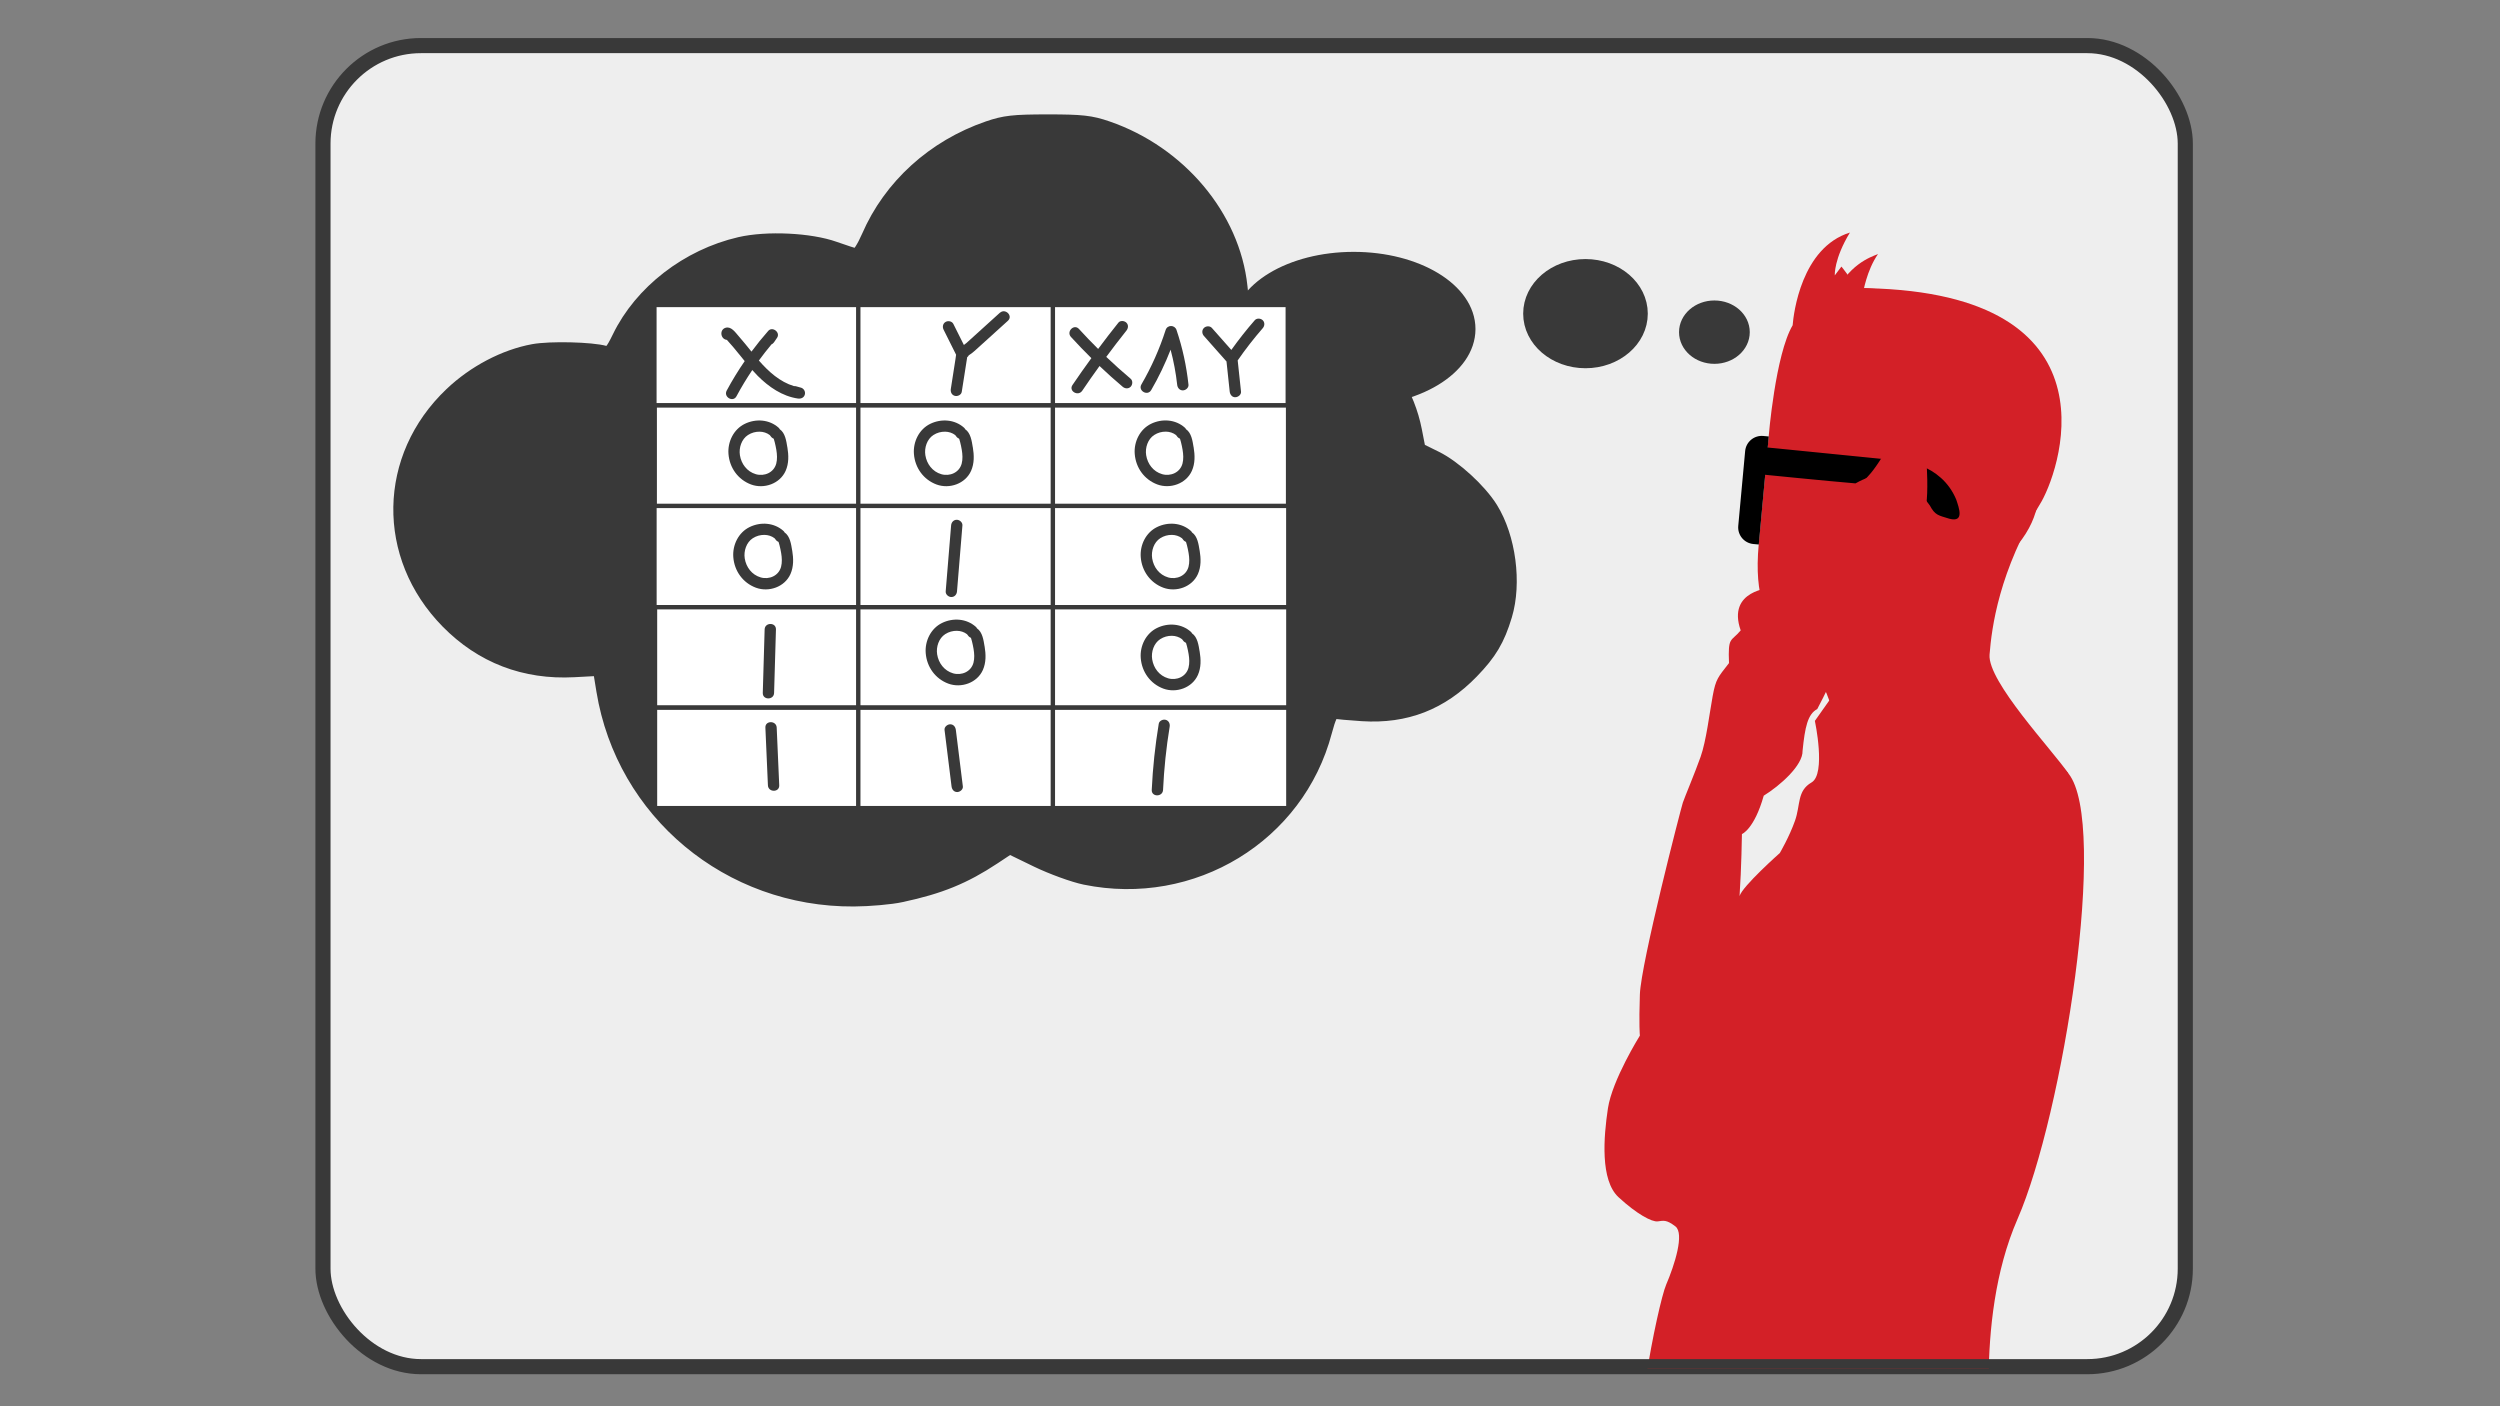 <?xml version="1.0" encoding="UTF-8"?>
<svg xmlns="http://www.w3.org/2000/svg" xmlns:xlink="http://www.w3.org/1999/xlink" viewBox="0 0 632 355.5">
  <rect x="0" y="0" width="632" height="355.5" fill="#808080" stroke="none"/>
  <defs>
    <style>
      .cls-1 {
        stroke-width: 3.52px;
      }

      .cls-1, .cls-2, .cls-3 {
        fill: #393939;
      }

      .cls-1, .cls-4, .cls-5, .cls-3, .cls-6, .cls-7, .cls-8 {
        stroke: #393939;
      }

      .cls-9 {
        fill: #d32027;
      }

      .cls-4 {
        fill: #eee;
        stroke-width: 2.73px;
      }

      .cls-10 {
        clip-path: url(#clippath);
      }

      .cls-5, .cls-11, .cls-6 {
        fill: none;
      }

      .cls-5, .cls-7 {
        stroke-width: 1.11px;
      }

      .cls-3 {
        stroke-width: 4.52px;
      }

      .cls-6 {
        stroke-width: 4.92px;
      }

      .cls-7, .cls-8 {
        fill: #fff;
      }

      .cls-8 {
        stroke-width: 1.14px;
      }
    </style>
    <clipPath id="clippath">
      <rect class="cls-11" x="81.1" y="10.98" width="471.89" height="335.06" rx="25.32" ry="25.32"/>
    </clipPath>
  </defs>
  <g id="Layer_3" data-name="Layer 3">
    <rect class="cls-4" x="81.1" y="10.98" width="471.89" height="335.06" rx="25.32" ry="25.32"/>
  </g>
  <g id="Layer_4" data-name="Layer 4">
    <g class="cls-10">
      <path class="cls-9" d="M445.52,148.67c-.21,.39-12.5,24.37,36.73,7.92,50.07-16.73-36.73-7.92-36.73-7.92"/>
      <path class="cls-9" d="M460.31,158.94s-4.74,7.81,1.39,16.22c3.13,8.72,6.99,13.69,1.63,20.14-5.36,6.44-6.6,7.01-6.6,7.01,0,0,24.73-13.94,36.96-12.59s20.95,2.31,29.22,5.84c-4.05-5.94-20.5-23.3-19.95-30.08,.54-6.78,2.33-21.09,13.17-38.76,5.34-9.6,19.54-53.87-47.21-53.9,6.29,12.55-8.6,86.12-8.6,86.12Z"/>
      <path class="cls-9" d="M444.6,137.67l2.52-27.32s1.69-20.72,6.06-28.12c.23-2.97,2.2-19.63,14.48-23.44-4.08,6.7-3.83,10.83-3.83,10.83l1.68-2.23s2.63,3.09,3.4,5.43c3.45-.04,40.86-.37,46.33,39.29-.88,11.46,7.92,24.11-29.95,43.28-7.96,3.08-10.87,3.36-12.37,3.96s-6.51,2.02-11.64,2.63c-3.3,.39-19.15,2.46-16.68-24.3"/>
      <path class="cls-9" d="M466.71,80.05l4.27-5.99s.89-5.71,3.78-9.83c-2.02,.78-7.63,2.74-11.17,10.71,1.01,4.03,3.12,5.12,3.12,5.12Z"/>
      <path d="M444.5,110.04h1.38v27.43h-1.38c-2.33,0-4.22-1.89-4.22-4.22v-18.99c0-2.33,1.89-4.22,4.22-4.22Z" transform="translate(13.25 -40.19) rotate(5.27)"/>
      <path d="M446.06,113.05l34.28,3.43s10.29,.46,14.19,9.8c.7,2.11,2.14,5.86-1.71,4.86-2.8-.87-3.61-.85-4.95-3.34-1.55-2.21-4.18-5.3-4.18-5.3,0,0-5.02-5.72-14.62-.3-6.94-.57-24.21-2.31-24.21-2.31l1.2-6.83Z"/>
      <path class="cls-9" d="M470.68,121.77s3.12-1.39,9.12-13.56c6-12.17,6.67,1.17,6.67,1.17,0,0,1.69,16.1,.02,20.11-1.67,4.01-12.93,1.39-12.93,1.39,0,0-6.44-5.25-2.89-9.11"/>
      <path class="cls-9" d="M447.77,148.6s-11.31,.54-7.72,10.77c-2.51,2.98-3.23,1.44-2.96,8.26-2.78,3.59-3.32,3.95-4.13,8.35-.81,4.4-1.62,11.31-3.05,15.35s-4.04,10.24-4.49,11.58c-.45,1.35-10.59,40.58-10.86,48.48-.27,7.9,0,10.41,0,10.41,0,0-7,11.22-8.08,18.41-1.08,7.18-1.98,18.14,2.69,22.45,4.67,4.31,8.44,6.28,9.88,6.11s2.15-.54,4.49,1.26c2.33,1.8-.18,9.7-2.33,14.72-2.15,5.03-9.7,42.74-5.57,47.22,4.13,4.49,7.36,5.57,7.36,5.57,0,0-2.87,43.45,1.26,65.36s16.34,72.54,17.06,77.93c.72,5.39,48.51,0,48.51,0,0,0-5.54-44.17,0-75.95,5.54-31.78,15.77-45.25,10.93-67.34,2.15-3.77,2.21-1.86,2.81-5.57,.6-3.71-5.03-37.47,6.46-63.8,11.49-26.34,23.08-99.81,12.89-112.61-10.2-12.8-42.45-8.66-42.45-8.66l-17.36-10.77-4.31,6.11s2.87,13.41-.84,15.56-2.75,5.63-4.19,9.7-3.83,8.14-3.83,8.14c0,0-9.46,8.38-10.18,10.89,.48-7.06,.6-15.68,.6-15.68,0,0,3.11-1.2,5.51-9.7,4.07-2.51,9.94-7.66,9.82-11.37,.6-5.99,1.3-9.26,3.71-10.53,1.68-3.11,4.55-9.22,4.55-9.22l-2.51-21.43h-13.65Z"/>
      <path class="cls-9" d="M474.94,362.18l17.89,8.32s92.23,19.26,75.95-35.2,18.33-47.71,18.33-47.71c0,0,1.24-5.28-3.3-6.97-4.53-1.69,26.92,2.79,38.12,10.12-11.13,7.72-31.32,18.17-31.32,18.17,0,0,2.68-8.87-.62-10.98-3.3-2.11-22.45-3.8-6.59,27.23,15.86,31.03,.81,82.17-93.11,76.23-93.92-5.94-15.36-39.22-15.36-39.22Z"/>
      <ellipse class="cls-1" cx="433.4" cy="83.97" rx="7.18" ry="6.25"/>
      <ellipse class="cls-1" cx="400.81" cy="79.29" rx="13.99" ry="12.04"/>
      <rect class="cls-6" x="81.1" y="10.98" width="471.89" height="335.06" rx="25.32" ry="25.32"/>
    </g>
    <ellipse class="cls-3" cx="342.21" cy="83.18" rx="28.53" ry="17.25"/>
  </g>
  <g id="Layer_2" data-name="Layer 2">
    <path class="cls-1" d="M227.84,226.33c-2.65,.57-8.04,1.05-11.98,1.07-31.59,.2-58.3-22.06-63.34-52.79l-.9-5.52-6.51,.35c-12.5,.67-23.34-3.5-31.97-12.29-16.29-16.6-15.88-41.54,.95-57.52,5.84-5.55,13.47-9.55,20.74-10.89,4.24-.78,14.73-.53,18.09,.43,1.25,.36,1.86-.31,3.6-3.89,5.55-11.46,17.31-20.56,30.52-23.61,6.84-1.58,17.76-1.06,23.92,1.14,2.49,.89,4.96,1.68,5.49,1.77,.54,.09,1.89-1.99,3.08-4.73,5.53-12.79,16.49-22.74,30.25-27.48,4.16-1.43,6.43-1.69,15.08-1.69s10.91,.25,15.08,1.69c18.22,6.27,31.78,22.42,33.66,40.08l.48,4.51h4.38c18.88,0,35.68,13.65,39.25,31.88l.94,4.82,4.34,2.14c4.68,2.31,11.1,8.19,13.95,12.79,4.51,7.27,6.03,18.8,3.56,27.01-1.84,6.1-3.84,9.47-8.44,14.21-7.73,7.97-16.68,11.45-27.66,10.75-3.32-.21-6.48-.5-7.03-.65-.68-.18-1.45,1.43-2.39,5.02-6.93,26.35-33.53,42.55-60.68,36.98-2.9-.6-8.38-2.59-12.18-4.43l-6.9-3.35-4.03,2.67c-7.43,4.92-13.63,7.45-23.34,9.52h0Z"/>
    <g>
      <rect class="cls-8" x="165.43" y="77.09" width="160.27" height="102.03"/>
      <rect class="cls-7" x="165.43" y="77.09" width="160.12" height="25.4"/>
      <rect class="cls-7" x="165.51" y="102.49" width="160.12" height="25.4"/>
      <rect class="cls-7" x="165.58" y="153.5" width="160.12" height="25.4"/>
      <rect class="cls-7" x="165.58" y="178.9" width="160.12" height="25.4"/>
      <line class="cls-5" x1="216.97" y1="77.09" x2="216.97" y2="204.3"/>
      <line class="cls-5" x1="266.16" y1="77.09" x2="266.16" y2="204.3"/>
      <g>
        <path class="cls-2" d="M202.44,97.99c-.39-.11-.78-.22-1.17-.33-.2-.06-.38-.07-.55-.05-3.57-1.07-6.43-3.67-8.88-6.47,1.02-1.39,2.08-2.75,3.19-4.08,.24-.1,.46-.27,.64-.53l.78-1.15c.9-1.34-1.17-2.95-2.24-1.73-1.49,1.69-2.9,3.44-4.24,5.24-1.08-1.33-2.14-2.67-3.28-3.96-.79-.89-1.82-2.46-3.22-2.08-1.67,.46-1.35,2.91,.3,3.08,.17,.19,.34,.4,.47,.54,.38,.42,.74,.84,1.11,1.26,.67,.79,1.32,1.59,1.97,2.4,.31,.39,.62,.77,.94,1.16-1.65,2.4-3.17,4.88-4.55,7.45-.87,1.62,1.6,3.07,2.47,1.44,1.22-2.28,2.56-4.49,4-6.63,.45,.51,.91,1.01,1.39,1.49,2.76,2.76,6.19,5.14,10.13,5.71,.76,.11,1.54-.19,1.76-1,.21-.75-.25-1.55-1-1.76Z"/>
        <path class="cls-2" d="M252.78,79.05c-1.76,1.6-3.53,3.19-5.29,4.79-.88,.8-1.76,1.6-2.65,2.4-.38,.34-.75,.69-1.17,.97-.89-1.77-1.77-3.55-2.66-5.32-.34-.69-1.32-.88-1.96-.51-.7,.41-.86,1.26-.51,1.96,1.05,2.11,2.11,4.22,3.16,6.33-.07,.4-.11,.8-.16,1.14-.39,2.5-.78,5-1.17,7.5-.12,.76,.19,1.54,1,1.76,.68,.19,1.64-.23,1.76-1,.25-1.61,.5-3.23,.76-4.84,.12-.79,.25-1.58,.37-2.37,.06-.38,.12-.76,.18-1.14,.02-.14,.04-.27,.06-.41,.17-.13,.31-.29,.41-.49,.5-.3,.96-.67,1.41-1.06,.94-.82,1.85-1.68,2.78-2.51,1.9-1.72,3.8-3.44,5.7-5.16,1.37-1.24-.66-3.25-2.02-2.02Z"/>
        <path class="cls-2" d="M285.84,95.76c-2.12-1.78-4.17-3.63-6.18-5.54,1.66-2.24,3.35-4.45,5.09-6.63,.48-.6,.59-1.43,0-2.02-.5-.5-1.54-.61-2.02,0-1.75,2.18-3.45,4.4-5.12,6.64-1.66-1.65-3.28-3.32-4.85-5.05-1.24-1.37-3.26,.66-2.02,2.02,1.67,1.84,3.4,3.62,5.16,5.36-1.63,2.24-3.23,4.5-4.78,6.8-1.03,1.53,1.44,2.96,2.47,1.44,1.42-2.11,2.88-4.19,4.37-6.25,1.9,1.8,3.85,3.55,5.85,5.24,.59,.5,1.44,.58,2.02,0,.51-.51,.59-1.52,0-2.02Z"/>
        <path class="cls-2" d="M297.43,83.43c-.45-1.34-2.32-1.37-2.76,0-1.54,4.8-3.59,9.39-6.12,13.75-.93,1.59,1.54,3.03,2.47,1.44,1.9-3.27,3.54-6.7,4.91-10.22,.77,2.91,1.33,5.87,1.66,8.86,.08,.77,.6,1.43,1.43,1.43,.71,0,1.51-.66,1.43-1.43-.51-4.71-1.5-9.33-3.02-13.82Z"/>
        <path class="cls-2" d="M319.22,80.96c-.52-.52-1.51-.58-2.02,0-2.1,2.4-4.07,4.91-5.92,7.5-1.64-1.85-3.27-3.7-4.91-5.55-.51-.58-1.5-.52-2.02,0-.57,.57-.51,1.44,0,2.02,1.9,2.15,3.81,4.3,5.71,6.45,.27,2.54,.54,5.07,.81,7.61,.08,.74,.6,1.47,1.43,1.43,.71-.03,1.51-.63,1.43-1.43-.28-2.63-.56-5.25-.84-7.88,1.96-2.83,4.07-5.54,6.33-8.14,.51-.58,.57-1.45,0-2.02Z"/>
        <path class="cls-2" d="M245.92,113.07c-.26-1.57-.53-3.62-1.92-4.56-.07-.14-.15-.27-.28-.38-2.36-2.11-5.77-2.34-8.56-.98-2.83,1.38-4.36,4.55-4.12,7.62,.27,3.48,2.41,6.48,5.71,7.71,3.27,1.21,7.29-.18,8.74-3.45,.84-1.9,.77-3.95,.44-5.96Zm-2.81,4.15c-.62,2.26-3,3.27-5.14,2.66-2.25-.65-3.69-2.6-4.04-4.8-.3-1.88,.42-4.07,2.04-5.11,.93-.59,1.9-.85,2.96-.84,.91,.01,1.83,.3,2.54,.85,.06,.1,.13,.19,.22,.27,.17,.28,.43,.5,.75,.63,.03,.06,.08,.14,.05,.06,.08,.28,.18,.55,.24,.84,.16,.64,.3,1.29,.41,1.95,.19,1.14,.27,2.37-.03,3.49Z"/>
        <path class="cls-2" d="M199.04,113.07c-.26-1.57-.53-3.62-1.92-4.56-.07-.14-.15-.27-.28-.38-2.36-2.11-5.77-2.34-8.56-.98-2.83,1.38-4.36,4.55-4.12,7.62,.27,3.48,2.41,6.48,5.71,7.71,3.27,1.21,7.29-.18,8.74-3.45,.84-1.9,.77-3.95,.44-5.96Zm-2.81,4.15c-.62,2.26-3,3.27-5.14,2.66-2.25-.65-3.69-2.6-4.04-4.8-.3-1.88,.42-4.07,2.04-5.11,.93-.59,1.9-.85,2.96-.84,.91,.01,1.83,.3,2.54,.85,.06,.1,.13,.19,.22,.27,.17,.28,.43,.5,.75,.63,.03,.06,.08,.14,.05,.06,.08,.28,.18,.55,.24,.84,.16,.64,.3,1.29,.41,1.95,.19,1.14,.27,2.37-.03,3.49Z"/>
        <path class="cls-2" d="M301.74,113.06c-.26-1.57-.53-3.62-1.92-4.56-.07-.14-.15-.27-.28-.38-2.36-2.11-5.77-2.34-8.56-.98-2.83,1.38-4.36,4.55-4.12,7.62,.27,3.48,2.41,6.48,5.71,7.71,3.27,1.21,7.29-.18,8.74-3.45,.84-1.9,.77-3.95,.44-5.96Zm-2.81,4.15c-.62,2.26-3,3.27-5.14,2.66-2.25-.65-3.69-2.6-4.04-4.8-.3-1.88,.42-4.07,2.04-5.11,.93-.59,1.9-.85,2.96-.84,.91,.01,1.83,.3,2.54,.85,.06,.1,.13,.19,.22,.27,.17,.28,.43,.5,.75,.63,.03,.06,.08,.14,.05,.06,.08,.28,.18,.55,.24,.84,.16,.64,.3,1.29,.41,1.95,.19,1.14,.27,2.37-.03,3.49Z"/>
        <path class="cls-2" d="M200.26,139.16c-.26-1.57-.53-3.62-1.92-4.56-.07-.14-.15-.27-.28-.38-2.36-2.11-5.77-2.34-8.56-.98-2.83,1.38-4.36,4.55-4.12,7.62,.27,3.48,2.41,6.48,5.71,7.71,3.27,1.21,7.29-.18,8.74-3.45,.84-1.9,.77-3.95,.44-5.96Zm-2.81,4.15c-.62,2.26-3,3.27-5.14,2.66-2.25-.65-3.69-2.6-4.04-4.8-.3-1.88,.42-4.07,2.04-5.11,.93-.59,1.9-.85,2.96-.84,.91,.01,1.83,.3,2.54,.85,.06,.1,.13,.19,.22,.27,.17,.28,.43,.5,.75,.63,.03,.06,.08,.14,.05,.06,.08,.28,.18,.55,.24,.84,.16,.64,.3,1.29,.41,1.95,.19,1.14,.27,2.37-.03,3.49Z"/>
        <path class="cls-2" d="M248.9,163.41c-.26-1.57-.53-3.62-1.92-4.56-.07-.14-.15-.27-.28-.38-2.36-2.11-5.77-2.34-8.56-.98-2.83,1.38-4.36,4.55-4.12,7.62,.27,3.48,2.41,6.48,5.71,7.71,3.27,1.21,7.29-.18,8.74-3.45,.84-1.9,.77-3.95,.44-5.96Zm-2.81,4.15c-.62,2.26-3,3.27-5.14,2.66-2.25-.65-3.69-2.6-4.04-4.8-.3-1.88,.42-4.07,2.04-5.11,.93-.59,1.9-.85,2.96-.84,.91,.01,1.83,.3,2.54,.85,.06,.1,.13,.19,.22,.27,.17,.28,.43,.5,.75,.63,.03,.06,.08,.14,.05,.06,.08,.28,.18,.55,.24,.84,.16,.64,.3,1.29,.41,1.95,.19,1.14,.27,2.37-.03,3.49Z"/>
        <path class="cls-2" d="M303.26,139.16c-.26-1.57-.53-3.62-1.92-4.56-.07-.14-.15-.27-.28-.38-2.36-2.11-5.77-2.34-8.56-.98-2.83,1.38-4.36,4.55-4.12,7.62,.27,3.48,2.41,6.48,5.71,7.71,3.27,1.21,7.29-.18,8.74-3.45,.84-1.9,.77-3.95,.44-5.96Zm-2.81,4.15c-.62,2.26-3,3.27-5.14,2.66-2.25-.65-3.69-2.6-4.04-4.8-.3-1.88,.42-4.07,2.04-5.11,.93-.59,1.9-.85,2.96-.84,.91,.01,1.83,.3,2.54,.85,.06,.1,.13,.19,.22,.27,.17,.28,.43,.5,.75,.63,.03,.06,.08,.14,.05,.06,.08,.28,.18,.55,.24,.84,.16,.64,.3,1.29,.41,1.95,.19,1.14,.27,2.37-.03,3.49Z"/>
        <path class="cls-2" d="M303.26,164.67c-.26-1.57-.53-3.62-1.92-4.56-.07-.14-.15-.27-.28-.38-2.36-2.11-5.77-2.34-8.56-.98-2.83,1.38-4.36,4.55-4.12,7.62,.27,3.48,2.41,6.48,5.71,7.71,3.27,1.21,7.29-.18,8.74-3.45,.84-1.9,.77-3.95,.44-5.96Zm-2.81,4.15c-.62,2.26-3,3.27-5.14,2.66-2.25-.65-3.69-2.6-4.04-4.8-.3-1.88,.42-4.07,2.04-5.11,.93-.59,1.9-.85,2.96-.84,.91,.01,1.83,.3,2.54,.85,.06,.1,.13,.19,.22,.27,.17,.28,.43,.5,.75,.63,.03,.06,.08,.14,.05,.06,.08,.28,.18,.55,.24,.84,.16,.64,.3,1.29,.41,1.95,.19,1.14,.27,2.37-.03,3.49Z"/>
        <path class="cls-2" d="M241.87,131.4c-.83,0-1.37,.66-1.43,1.43-.46,5.56-.91,11.11-1.37,16.67-.06,.77,.7,1.43,1.43,1.43,.83,0,1.37-.66,1.43-1.43,.46-5.56,.91-11.11,1.37-16.67,.06-.77-.7-1.43-1.43-1.43Z"/>
        <path class="cls-2" d="M193.3,159.12c-.16,5.35-.31,10.71-.47,16.06-.05,1.84,2.81,1.84,2.86,0,.16-5.35,.31-10.71,.47-16.06,.05-1.84-2.81-1.84-2.86,0Z"/>
        <path class="cls-2" d="M196.35,183.94c-.08-1.83-2.94-1.84-2.86,0,.21,4.86,.43,9.73,.64,14.59,.08,1.83,2.94,1.84,2.86,0-.21-4.86-.43-9.73-.64-14.59Z"/>
        <path class="cls-2" d="M241.64,184.53c-.1-.77-.59-1.43-1.43-1.43-.7,0-1.53,.66-1.43,1.43,.59,4.76,1.18,9.51,1.77,14.27,.1,.77,.59,1.43,1.43,1.43,.7,0,1.53-.66,1.43-1.43-.59-4.76-1.18-9.51-1.77-14.27Z"/>
        <path class="cls-2" d="M294.69,181.97c-.68-.19-1.63,.23-1.76,1-.91,5.53-1.51,11.11-1.77,16.72-.09,1.84,2.77,1.83,2.86,0,.25-5.35,.8-10.67,1.67-15.96,.13-.76-.2-1.54-1-1.76Z"/>
      </g>
    </g>
  </g>
</svg>